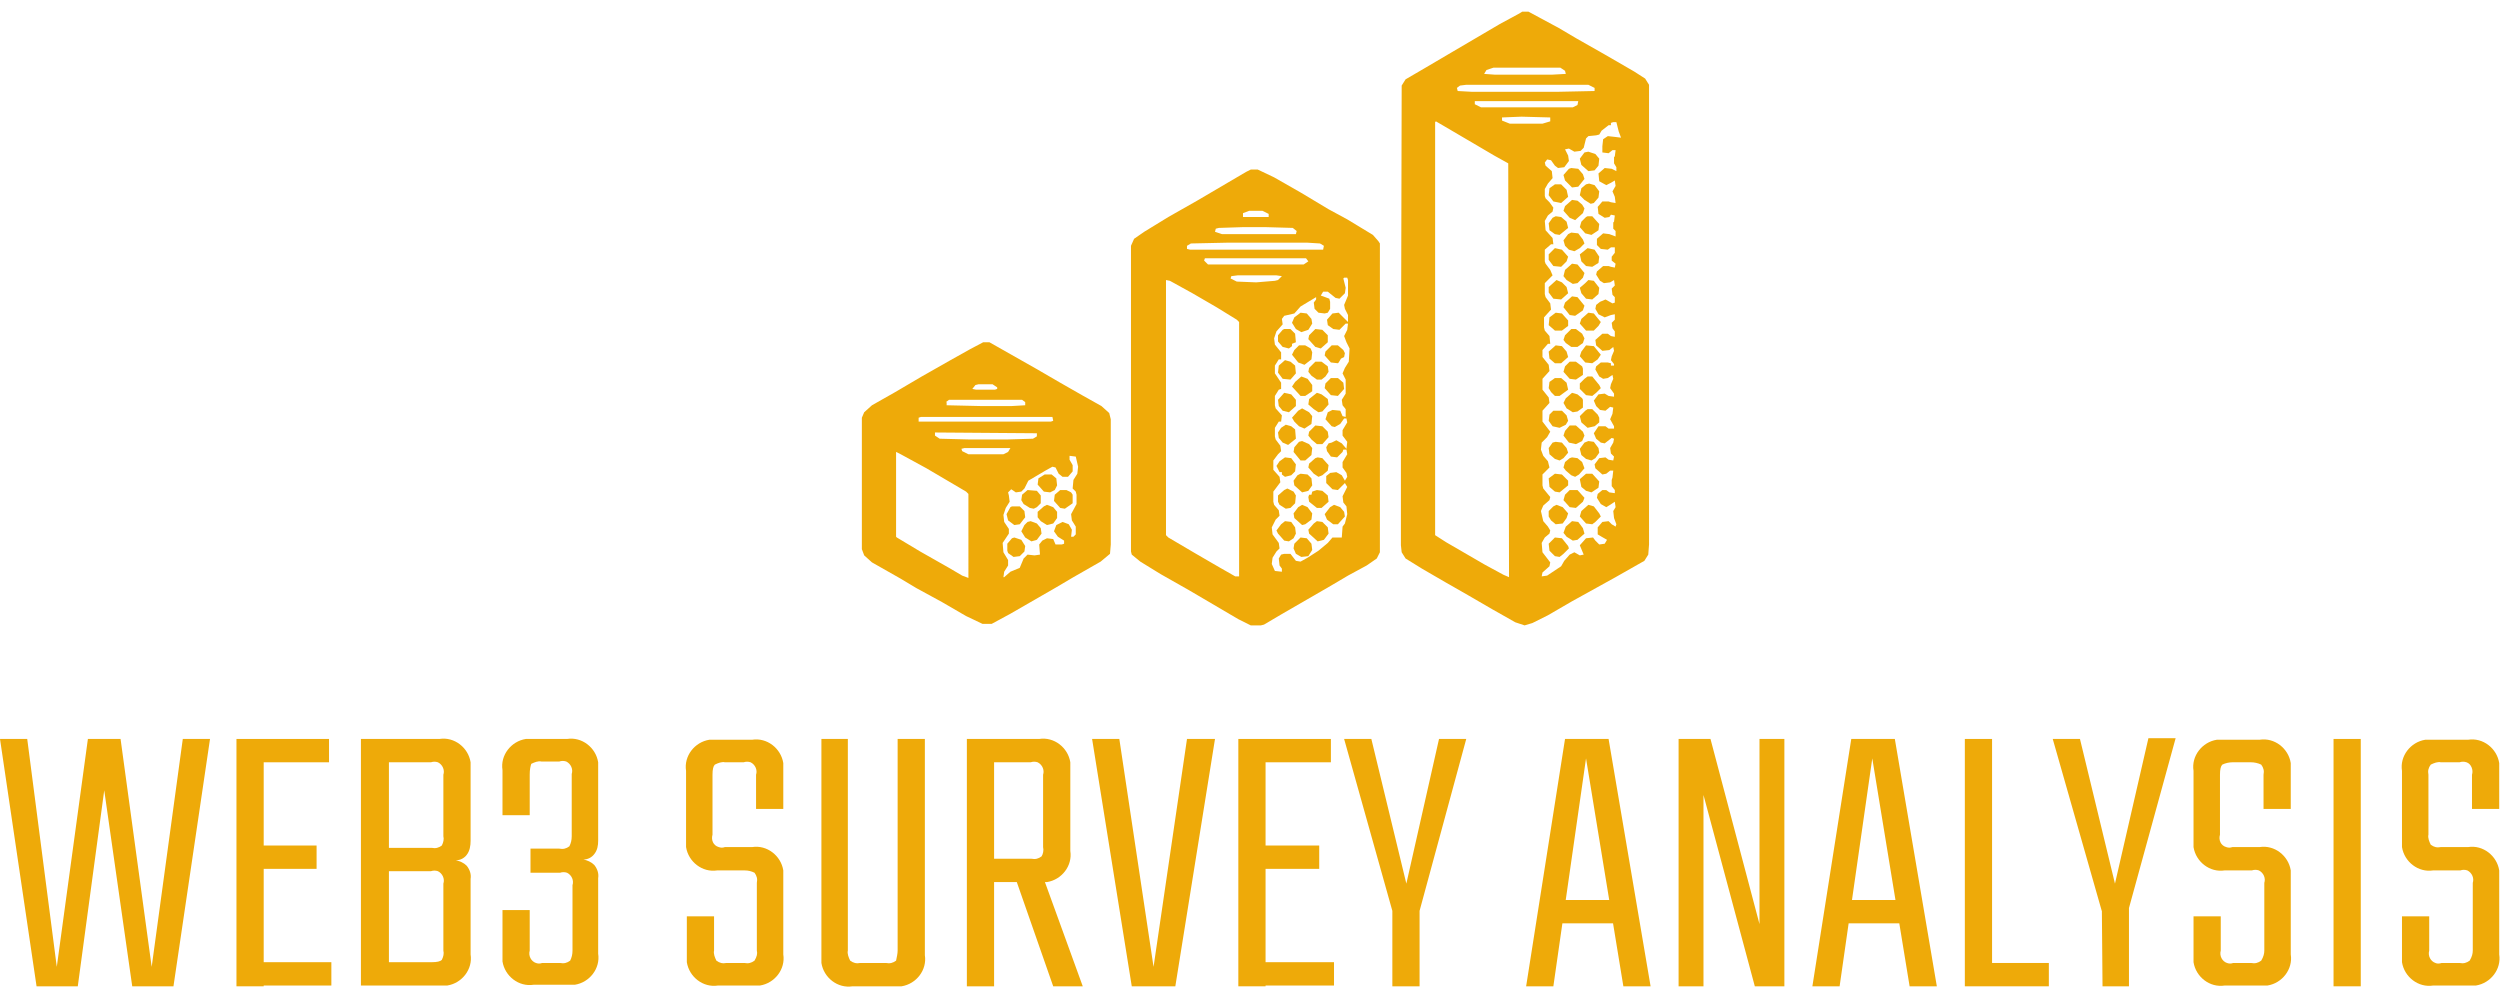<?xml version="1.0" encoding="utf-8"?>
<!-- Generator: Adobe Illustrator 24.1.2, SVG Export Plug-In . SVG Version: 6.00 Build 0)  -->
<svg version="1.1" id="Layer_1" xmlns="http://www.w3.org/2000/svg" xmlns:xlink="http://www.w3.org/1999/xlink" x="0px" y="0px"
	 viewBox="0 0 321.4 128.5" style="enable-background:new 0 0 321.4 128.5;" xml:space="preserve">
<style type="text/css">
	.st0{fill:#EEAA09;}
</style>
<polygon class="st0" points="200.5,30.2 201.6,29.3 201.4,28.5 200.7,27.9 200,27.8 199.6,28 199.1,28.7 199.2,29.6 199.9,30.1 "/>
<polygon class="st0" points="200.7,26.1 201.6,25.3 201.4,24.4 200.7,23.7 199.9,23.7 199.2,24.2 199.1,25.1 199.7,25.9 "/>
<polygon class="st0" points="200.5,55 201.3,54.6 201.6,54.1 201.4,53.4 200.8,52.8 199.7,52.8 199.2,53.3 199.1,54.1 199.6,54.8 
	"/>
<polygon class="st0" points="203.7,31.3 203.5,30.8 202.9,30 202,29.9 201.6,30.1 201,30.9 201.2,31.6 201.7,32.1 202.4,32.3 
	203.1,31.9 "/>
<polygon class="st0" points="203.7,26.8 203.4,26.3 202.8,25.8 202.1,25.7 201.2,26.5 201,27.1 201.8,28 202.5,28.3 203.5,27.4 "/>
<polygon class="st0" points="200.7,46.7 201.6,45.9 201.4,45.2 200.8,44.5 200,44.4 199.1,45.2 199.2,46.1 199.9,46.7 "/>
<polygon class="st0" points="199.9,50.9 200.5,50.9 201.6,50.1 201.4,49.2 200.7,48.6 199.9,48.6 199.2,49.1 199.1,49.9 199.4,50.4 
	"/>
<polygon class="st0" points="200.8,42.5 201.6,41.9 201.6,41.2 200.8,40.3 200,40.2 199.2,40.8 199.1,41.8 199.9,42.5 "/>
<polygon class="st0" points="200.7,38.5 201.6,37.7 201.4,36.9 200.8,36.3 200.1,36 199.1,36.9 199.1,37.6 199.7,38.4 "/>
<polygon class="st0" points="200.7,34.3 201.4,33.6 201.6,33 200.8,32.1 199.9,31.9 199.1,32.7 199.1,33.4 199.7,34.2 "/>
<polygon class="st0" points="201.2,63.6 201,64.3 201.8,65.2 202.6,65.3 203.5,64.5 203.7,64 202.8,63 201.8,63 "/>
<polygon class="st0" points="203.4,59.4 202.8,58.9 202.1,58.8 201.8,58.9 201.2,59.4 201,60.1 201.3,60.5 202,61.1 202.5,61.3 
	203,61 203.7,60.2 "/>
<polygon class="st0" points="202.1,24.1 202.9,24 203.7,23 203.5,22.4 202.9,21.7 202,21.6 201.7,21.7 201,22.5 201.2,23.2 "/>
<polygon class="st0" points="203.7,56 203.5,55.5 202.6,54.7 201.8,54.7 201.2,55.4 201,56 201.7,56.9 202.6,57.1 203.4,56.7 "/>
<polygon class="st0" points="203.7,35.1 202.8,34 202.1,33.9 201.2,34.7 201,35.5 201.4,36 202.2,36.5 202.8,36.4 203.5,35.7 "/>
<polygon class="st0" points="203.5,51.4 203.4,51.2 202.8,50.7 202.1,50.5 201.3,51.2 201,51.8 201.4,52.5 202.2,53 202.8,52.9 
	203.5,52.4 "/>
<polygon class="st0" points="203.7,43.5 203.4,42.9 202.6,42.3 202,42.3 201.2,43.1 201,43.7 201.3,44.1 202,44.6 202.8,44.6 
	203.5,44.1 "/>
<polygon class="st0" points="203.7,39.3 202.8,38.2 202.1,38.1 201.2,38.9 201,39.5 201.8,40.5 202.5,40.6 203.5,39.9 "/>
<polygon class="st0" points="203.5,47.4 203.4,47.1 202.6,46.5 201.8,46.5 201.2,47.1 201,47.8 201.8,48.7 202.6,48.8 203.5,48.2 
	"/>
<polygon class="st0" points="200.8,69.2 199.9,69.1 199.1,69.9 199.2,70.8 199.9,71.5 200.5,71.6 201,71.2 201.7,70.5 201.6,70.2 
	"/>
<polygon class="st0" points="203.9,44.4 203.3,45.2 203.1,45.8 203.8,46.6 204.7,46.7 205.4,46.2 205.8,45.6 204.9,44.5 "/>
<polygon class="st0" points="204.1,31.9 203.1,32.7 203.3,33.6 203.9,34.2 204.7,34.3 205.5,33.8 205.6,33 205,32.1 "/>
<polygon class="st0" points="200.5,59.2 201,58.9 201.6,58.2 201.4,57.6 200.8,56.9 200,56.8 199.6,56.9 199.1,57.6 199.2,58.4 
	199.9,59 "/>
<polygon class="st0" points="204.2,40.2 203.3,41 203.1,41.6 203.9,42.5 204.9,42.5 205.5,41.9 205.8,41.4 204.9,40.3 "/>
<polygon class="st0" points="204.1,27.8 203.9,27.9 203.3,28.5 203.1,29.2 203.8,30 204.6,30.2 205.5,29.6 205.6,28.8 204.7,27.8 
	"/>
<path class="st0" d="M212,10.9l-0.5-0.8l-1.4-0.9L206.3,7l-3.7-2.1l-2.2-1.3l-3.9-2.1h-0.8l-0.5,0.3l-2.4,1.3l-6.3,3.7l-3.4,2
	l-2.4,1.4l-0.5,0.8l-0.1,41.3v17.8l0.1,0.9l0.5,0.8l2.1,1.3l3.1,1.8l2.8,1.6l3.1,1.8l3,1.7l1.2,0.4l1-0.3l2-1l3.1-1.8l5.6-3.1
	l3.7-2.1l0.5-0.8l0.1-1.3V11.8L212,10.9z M191.1,9l0.9-0.3h8.6l0.6,0.4l0.1,0.4l-1.8,0.1h-7.3l-1.4-0.1L191.1,9z M187.3,11.3
	l0.4-0.3l0.8-0.1h15.7l0.8,0.4v0.4l-4.7,0.1h-11.1l-1.8-0.1L187.3,11.3z M202.9,13l-0.1,0.5l-0.6,0.3h-11.8l-0.8-0.4V13H202.9z
	 M194,74.2l-0.7-0.3l-2.4-1.3l-5-2.9l-1.4-0.9V15.7l0.1-0.1l1.2,0.7l6.3,3.7l1.8,1L194,74.2z M194.1,15.9l-1-0.4v-0.4l2.5-0.1
	l3.7,0.1v0.5l-1,0.3L194.1,15.9z M206,19.6l0.8,0.1l0.5-0.4h0.4l-0.1,0.8l-0.1,0.1v0.8l0.3,0.5v0.5l-0.6-0.3l-0.9-0.1l-0.8,0.7
	l0.1,1l0.9,0.5l0.6-0.3l0.5-0.3l0.1,0.7l-0.4,0.7l0.3,0.7l0.1,0.8l-0.6-0.1l-0.3-0.1H206l-0.6,0.7l0.1,0.9l0.8,0.5l0.6-0.1l0.2-0.3
	l0.5,0.1l-0.1,0.8l-0.1,0.1v0.8l0.3,0.3v0.7l-0.8-0.3l-0.8-0.1l-0.8,0.7v0.8l0.5,0.5l0.9,0.1l0.4-0.3h0.5v0.7l-0.4,0.5v0.5l0.5,0.4
	l-0.1,0.5l-0.5-0.1l-0.3-0.1h-0.7l-0.8,0.7l-0.1,0.4l0.5,0.8l0.5,0.3l0.8-0.1l0.5-0.3l0.1,0.7l-0.4,0.4l0.1,0.8l0.3,0.3v0.7
	l-0.3,0.1l-0.9-0.5l-0.7,0.3l-0.5,0.4l-0.1,0.5l0.4,0.7l0.8,0.4l0.8-0.3l0.5-0.1v0.7l-0.4,0.4l0.1,0.7l0.3,0.4v0.7l-0.5-0.1
	l-0.4-0.3h-0.7l-0.9,0.8l0.1,0.7l0.8,0.7l0.9-0.1l0.5-0.4l0.1,0.5l-0.3,0.7l-0.1,0.5l0.4,0.5V47h-0.4v-0.3l-0.4-0.1h-0.9l-0.6,0.5
	l-0.1,0.4l0.5,0.9l0.5,0.3l0.6-0.1l0.6-0.4l0.1,0.5l-0.3,0.7l-0.1,0.5l0.5,0.7V51l-0.7-0.1l-0.5-0.3l-0.8,0.1l-0.6,0.8l0.3,0.7
	l0.5,0.5l0.7,0.1l0.6-0.5l0.4,0.1l-0.1,0.8l-0.3,0.7l0.5,0.9v0.3h-0.7l-0.4-0.3h-0.9l-0.6,0.9l0.3,0.7l0.6,0.5l0.5,0.1l0.9-0.7
	l0.3,0.1l-0.1,0.5l-0.4,0.7l0.1,0.7l0.4,0.4l-0.1,0.5l-0.6-0.1l-0.4-0.3l-0.8,0.1l-0.6,0.8l0.1,0.5l0.9,0.8l0.5-0.1l0.5-0.4h0.4
	l-0.1,0.9l-0.1,0.3v0.8l0.4,0.5v0.4l-0.7-0.1l-0.4-0.3H206l-0.6,0.5l-0.1,0.5l0.5,0.8l0.7,0.4l0.5-0.3l0.6-0.4l0.1,0.7l-0.3,0.5
	l0.1,0.9l0.3,0.8l-0.1,0.3l-0.5-0.3l-0.4-0.4l-0.8,0.1l-0.6,0.7v0.9l0.5,0.3l0.7,0.4l-0.3,0.5l-0.7,0.1l-0.5-0.5l-0.3-0.4l-0.9,0.1
	l-0.8,0.9l0.5,1.2l-0.5,0.1l-0.7-0.4l-0.6,0.3l-0.7,0.8l-0.4,0.7l-1.8,1.2l-0.7,0.1l0.1-0.5l0.9-0.8l0.1-0.5l-1-1.3l-0.1-1.2
	l0.4-0.7l0.6-0.5l0.1-0.4l-0.3-0.5l-0.6-0.7l-0.3-1.3l0.3-0.7l0.8-0.7l0.1-0.4l-0.9-1.1l-0.1-0.4v-1.4l0.9-0.9l-0.2-0.8l-0.6-0.7
	l-0.3-0.8l0.1-0.9l0.7-0.7l0.4-0.7l-1-1.3v-1.4l0.9-1l-0.1-0.7l-0.8-1v-1.4l0.9-1l-0.1-0.8l-0.8-1V45l0.7-0.8h0.3l-0.1-1l-0.6-0.7
	l-0.1-0.4v-1.3l0.9-1l-0.1-0.8l-0.6-0.8l-0.1-0.4v-1.4l1-1l-0.3-0.7l-0.6-0.8l-0.1-0.3v-1.5l0.8-0.7h0.3l-0.1-0.8l-0.9-1l-0.1-1.2
	l0.4-0.7l0.6-0.5l0.1-0.5l-0.5-0.7l-0.5-0.5l-0.1-0.3v-0.9l0.4-0.7l0.6-0.7l-0.1-0.9l-0.8-0.7l-0.1-0.4l0.3-0.4l0.5,0.1l0.5,0.7
	l0.4,0.3l0.8-0.1l0.6-0.8l-0.1-0.7l-0.4-0.8l0.5-0.1l0.7,0.4l0.8-0.1l0.4-0.4l0.3-1.2l0.3-0.3l1-0.1l0.4-0.1l0.3-0.5l0.9-0.7h0.3
	v-0.3l0.3-0.1h0.4l0.3,1.2l0.3,0.8l-0.8-0.1l-0.9-0.1l-0.6,0.4l-0.1,0.9L206,19.6z"/>
<polygon class="st0" points="204.3,23.6 203.9,23.7 203.3,24.2 203.1,25.1 203.7,25.7 204.5,26.2 204.9,26.1 205.5,25.4 205.6,24.6 
	205,23.8 "/>
<polygon class="st0" points="204.2,19.5 203.7,19.6 203.1,20.4 203.3,21.2 204.2,22 205,21.9 205.5,21.3 205.6,20.4 205.1,19.8 "/>
<polygon class="st0" points="204.2,36 203.8,36.4 203.1,37 203.3,37.7 203.9,38.4 204.7,38.5 205.5,37.8 205.6,37 204.9,36.1 "/>
<polygon class="st0" points="204.2,64.9 203.3,65.7 203.1,66.4 203.9,67.3 204.7,67.4 205.1,67.1 205.8,66.4 205.6,66 204.9,65.1 
	"/>
<polygon class="st0" points="202.9,67.1 202.1,67 201.3,67.7 201,68.5 201.4,69 202.2,69.5 202.8,69.4 203.7,68.6 203.5,67.9 "/>
<polygon class="st0" points="200.9,67.3 201.4,66.6 201.6,66 200.9,65.2 200.1,64.9 199.7,65.1 199.1,65.7 199.1,66.4 199.4,66.9 
	200,67.4 "/>
<polygon class="st0" points="200.5,63.3 201.6,62.4 201.6,61.8 200.8,61 199.9,60.9 199.1,61.5 199.2,62.6 199.9,63.2 "/>
<polygon class="st0" points="204.1,48.4 203.7,48.7 203.1,49.3 203.1,50 203.9,50.8 204.7,50.9 205.2,50.5 205.8,49.9 205.6,49.5 
	204.7,48.4 "/>
<polygon class="st0" points="204.1,52.6 203.8,52.8 203.1,53.5 203.3,54.3 204.1,55 205,54.8 205.6,54.3 205.6,53.7 205.4,53.3 
	204.7,52.6 "/>
<polygon class="st0" points="203.9,60.9 203.1,61.6 203.3,62.6 203.9,63.1 204.6,63.3 205.5,62.7 205.6,61.9 204.7,60.9 "/>
<polygon class="st0" points="204.2,56.7 203.7,56.9 203.1,57.7 203.3,58.5 203.9,59 204.6,59.2 205.1,58.9 205.6,58.2 205.5,57.6 
	204.9,56.8 "/>
<polygon class="st0" points="168.6,46.2 168.7,45.3 168.5,44.8 167.8,44.4 167,44.4 166.4,45 166.1,45.6 166.9,46.6 167.7,46.9 "/>
<polygon class="st0" points="169.9,48.8 170.4,48.4 170.8,47.8 170.7,47.1 169.9,46.5 169.1,46.5 168.3,47.3 168.2,47.8 168.6,48.3 
	169.3,48.8 "/>
<polygon class="st0" points="167.3,42.7 168.2,42.4 168.7,41.6 168.6,41 168,40.3 167.2,40.2 166.4,40.8 166.1,41.5 166.6,42.3 "/>
<polygon class="st0" points="165.7,53 166.6,52.2 166.6,51.4 166,50.7 165.1,50.5 164.3,51.4 164.4,52.2 164.9,52.8 "/>
<polygon class="st0" points="165.7,44.8 166.1,44.5 166.1,44.2 166.6,44 166.5,42.9 165.9,42.3 165.1,42.3 164.9,42.4 164.3,43.1 
	164.3,43.9 164.9,44.6 "/>
<polygon class="st0" points="165.9,48.8 166.6,48 166.5,47 165.9,46.5 165.2,46.3 164.4,47 164.3,47.9 164.9,48.7 "/>
<polygon class="st0" points="168.7,62.4 168.6,61.5 168.1,61 167.2,60.9 166.8,61.1 166.3,61.8 166.4,62.4 167.4,63.3 168.2,63.1 
	"/>
<polygon class="st0" points="166.9,65.2 166.3,66 166.4,66.6 167.4,67.5 167.8,67.4 168.6,66.8 168.7,66 168.1,65.2 167.4,64.9 "/>
<polygon class="st0" points="165.6,57.2 166.6,56.4 166.5,55.2 166,54.8 165.3,54.6 164.7,55 164.3,55.6 164.4,56.3 164.9,56.9 "/>
<polygon class="st0" points="168.2,43.6 169.1,44.6 169.8,44.8 170.7,44 170.7,43.1 170,42.4 169.1,42.3 168.3,43.1 "/>
<polygon class="st0" points="168.7,49.5 168.1,48.7 167.3,48.4 166.5,49.1 166.1,49.7 167.2,50.9 167.8,50.9 168.7,50.3 "/>
<polygon class="st0" points="168.7,57.6 168.3,57.1 167.4,56.7 167,56.8 166.4,57.5 166.3,58.1 167.2,59.2 167.8,59.2 168.6,58.5 
	"/>
<polygon class="st0" points="168.7,53.5 168.3,53 167.4,52.5 166.9,52.8 166.1,53.7 166.4,54.2 167,54.8 167.7,55.1 168.6,54.5 "/>
<polygon class="st0" points="170,67.1 169.3,67 168.9,67.3 168.2,68.1 168.3,68.6 169.4,69.6 170.2,69.4 170.8,68.6 170.7,67.8 "/>
<polygon class="st0" points="171.1,48.6 170.4,49.3 170.3,49.9 171.1,50.8 172,50.9 172.8,50 172.7,49.2 172,48.6 "/>
<polygon class="st0" points="169.9,50.7 169.3,50.5 168.3,51.3 168.2,52 168.9,52.6 169.5,53 170,52.9 170.8,52 170.7,51.3 "/>
<polygon class="st0" points="169.1,54.7 169,54.8 168.3,55.5 168.2,56 168.6,56.5 169.3,57.1 170,57.1 170.8,56.2 170.7,55.5 
	170,54.8 "/>
<polygon class="st0" points="172,44.4 171.2,44.4 170.4,45.2 170.3,45.7 171.1,46.6 172,46.7 172.1,46.6 172.4,46.1 172.8,45.9 
	172.9,45.4 172.7,45 "/>
<polygon class="st0" points="164.8,60.7 164.8,61 165.2,61.3 166,61.1 166.5,60.6 166.6,59.7 166,58.9 165.2,58.8 164.5,59.3 
	164.1,59.9 164.5,60.7 "/>
<path class="st0" d="M177.2,31l-0.7-0.8l-3.3-2l-2.4-1.3l-3.5-2.1l-3.5-2l-2.1-1h-0.9l-0.6,0.3l-6.3,3.7l-3.7,2.1l-3.1,1.9l-1.3,0.9
	l-0.4,0.9v39.3l0.1,0.4l1.1,0.9l2.6,1.6l3.7,2.1l6.3,3.7l1.6,0.8h1.3l0.4-0.1l2.2-1.3l6.4-3.7l2.2-1.3l2.4-1.3l1.3-0.9l0.4-0.8V31.3
	L177.2,31z M159.8,27.4l0.8-0.3h1.7l0.8,0.4v0.4h-3.3L159.8,27.4z M156.3,29.4l0.4-0.1l3.1-0.1h2.9l3.5,0.1l0.5,0.4l-0.1,0.4h-9.5
	l-0.9-0.3L156.3,29.4z M152.6,31.6l0.5-0.3l4.6-0.1h10.4l1.6,0.1l0.5,0.3l-0.1,0.5H153l-0.4-0.1V31.6z M168.2,33.6l-0.6,0.4h-12.3
	l-0.5-0.5l0.1-0.3h13L168.2,33.6z M159.3,74.1h-0.5l-2.1-1.2l-3.1-1.8l-3.4-2l-0.3-0.3V36l0.5,0.1l2.9,1.6l3.1,1.8l2.6,1.6l0.3,0.3
	V74.1z M161.5,36.3l-2.5-0.1l-0.8-0.4l0.1-0.3l0.8-0.1h5l0.7,0.1l-0.5,0.5l-0.4,0.1L161.5,36.3z M172.6,48l0.4,0.8v1.8l-0.5,0.8
	l0.1,0.7l0.4,0.5v1l-0.4-0.1l-0.3-0.7l-1-0.1l-0.6,0.3l-0.3,0.9l0.8,0.9l0.4,0.1l0.7-0.4l0.5-0.7h0.3l0.1,0.5l-0.6,1v0.7l0.6,0.8
	l-0.1,0.9l-0.6-0.7l-0.7-0.4l-0.6,0.3l-0.4,0.1l-0.3,0.5l0.1,0.5l0.5,0.7l0.8,0.1l0.7-0.7l0.1-0.3h0.4l0.1,0.6l-0.6,1v0.7l0.5,0.7
	l0.1,0.5l-0.3,0.5l-0.4-0.7l-0.7-0.4l-0.8,0.1l-0.5,0.4v0.9l0.8,0.8L172,63l0.9-0.9l0.3,0.5l-0.6,1.2l0.1,0.8l0.4,0.5l0.1,1
	l-0.3,1.2l-0.3,0.4l-0.1,1.4h-1.2l-0.6,0.7l-1.2,1l-1.4,0.9l-0.9,0.5l-0.6-0.1l-0.7-0.9h-0.8l-0.4,0.1l-0.3,0.5l0.1,0.9l0.3,0.4v0.4
	l-0.9-0.1l-0.4-0.9l0.1-0.8l0.5-0.8l0.4-0.4l-0.1-0.7l-0.8-1.1l-0.1-0.9l0.5-1l0.5-0.5l-0.1-0.7l-0.6-0.7l-0.1-0.4v-1.3l0.9-1.2
	l-0.1-0.7l-0.8-0.9v-1.2l0.6-0.8l0.4-0.4l-0.1-0.7l-0.6-0.8l-0.1-0.4v-1.1l0.5-0.8h0.3l0.1-0.8l-0.8-0.9l-0.1-0.4v-1.2l0.5-0.8
	l0.3-0.1v-0.8l-0.8-1.2V47l0.5-0.8h0.3v-0.9l-0.8-1l-0.1-0.8l0.3-0.9l0.8-0.9l-0.1-0.7l0.3-0.4l1.3-0.3l0.8-0.9l2-1.2v0.3l-0.3,0.4
	l0.1,0.8l0.5,0.5l0.8,0.1l0.4-0.1l0.3-0.5v-0.9l-0.1-0.4l-0.8-0.3l-0.3-0.1l0.3-0.5h0.6l1,0.8l0.5,0.1l0.7-0.7l0.1-0.7l-0.3-1.2
	l0.1-0.1h0.4l0.1,0.3v2l-0.5,1.2l0.1,0.5l0.4,0.8v0.9l-1.2-1.2l-0.8,0.1l-0.7,0.8l0.1,0.7l0.7,0.5l0.8,0.1l0.8-0.8h0.3l-0.1,0.8
	l-0.4,0.8l0.3,0.8l0.4,0.8l-0.1,1.7l-0.5,0.8L172.6,48z"/>
<polygon class="st0" points="169.4,58.8 169.1,58.9 168.3,59.6 168.2,60.1 168.9,60.9 169.5,61.3 170,61.1 170.7,60.5 170.8,59.8 
	170,58.9 "/>
<polygon class="st0" points="166.6,68.6 166.5,67.8 166,67.1 165.2,67 164.7,67.4 164.1,68.2 164.3,68.6 165.1,69.5 165.7,69.6 
	166.3,69.2 "/>
<polygon class="st0" points="169.3,63 168.7,63.2 168.6,63.6 168.3,63.6 168.2,63.9 168.3,64.5 169.3,65.3 169.9,65.3 170.8,64.5 
	170.7,63.7 170,63.1 "/>
<polygon class="st0" points="165.3,65.4 165.9,65.3 166.5,64.7 166.6,63.7 166.3,63.2 165.5,62.8 165.1,63 164.3,63.7 164.3,64.5 
	164.5,64.9 "/>
<polygon class="st0" points="168,69.2 167.2,69.1 166.4,69.9 166.3,70.5 166.6,71.2 167.3,71.6 168.2,71.5 168.7,70.7 168.6,69.9 
	"/>
<polygon class="st0" points="170.6,66.8 171.4,67.4 172,67.4 172.9,66.4 172.8,65.8 172.3,65.2 171.5,64.9 171,65.2 170.3,66.1 "/>
<polygon class="st0" points="130.4,69.1 130.1,69.2 129.5,69.9 129.5,70.8 129.6,71.1 130.3,71.6 131.1,71.5 131.7,70.9 131.8,70.2 
	131.3,69.4 "/>
<polygon class="st0" points="130.4,67.5 131.1,67.4 131.8,66.5 131.7,65.7 131.1,65.1 130.1,65.1 129.9,65.2 129.4,66.1 129.6,66.9 
	"/>
<polygon class="st0" points="133.3,67.3 132.5,67 132.1,67.1 131.7,67.5 131.3,68.3 131.8,69.1 132.6,69.6 133.3,69.4 133.9,68.6 
	133.8,67.9 "/>
<polygon class="st0" points="132.4,65.3 132.9,65.4 133.3,65.2 133.8,64.7 133.8,63.7 133.3,63.1 132.1,63 131.4,63.6 131.3,64.3 
	131.6,64.8 "/>
<polygon class="st0" points="135,63.3 135.6,63 135.9,62.4 135.8,61.5 135.2,61 134.3,61 133.5,61.5 133.4,62.3 134.2,63.2 "/>
<path class="st0" d="M142.6,53.1l-1-0.9l-2.5-1.4l-2.8-1.6l-3.1-1.8l-6-3.4h-0.8l-1.7,0.9l-2.5,1.4l-3.7,2.1l-3.4,2l-3,1.7l-1,0.9
	l-0.3,0.7v16.9l0.3,0.8l1,0.9l3.7,2.1l2,1.2l3.3,1.8l3.1,1.8l2.1,1h1.2l2.4-1.3l5.9-3.4l2.2-1.3l3.5-2l1.2-1l0.1-1.2V53.9
	L142.6,53.1z M125.4,49.5l0.4-0.1h1.8l0.6,0.4V50l-0.3,0.1h-2.4l-0.5-0.1L125.4,49.5z M121.6,51.7l0.4-0.3h9.4l0.4,0.3v0.4l-1.7,0.1
	H126l-4.3-0.1V51.7z M118.1,53.7l0.3-0.1h16.9l0.1,0.5l-0.3,0.1h-17L118.1,53.7z M133.3,55.7v0.4l-0.5,0.3l-3.4,0.1h-4.7l-3.9-0.1
	l-0.6-0.4v-0.4L133.3,55.7z M124.5,74.3l-0.8-0.3l-1.7-1l-3.7-2.1l-3-1.8l-0.1-0.1V58.1l0.6,0.3l3.3,1.8l1.7,1l3.4,2l0.3,0.3
	L124.5,74.3z M124.5,58.4l-0.8-0.4l-0.1-0.3l0.4-0.1h5.9l-0.3,0.5l-0.6,0.3H124.5z M137.9,62.8l0.4,0.4l0.1,0.4v1.2l-0.7,1.3
	l0.1,0.8l0.5,0.8v1L138,69h-0.3l0.1-0.9l-0.4-0.7l-0.8-0.3l-0.8,0.4l-0.3,0.8L136,69l0.8,0.5v0.4l-0.3,0.1h-0.8l-0.3-0.7l-0.8-0.1
	l-0.6,0.3l-0.4,0.5l0.1,1.3l-0.7,0.1l-0.9-0.1l-0.5,0.5l-0.5,1.2l-1.2,0.5l-0.8,0.7H129l0.1-0.7l0.5-0.8v-0.7l-0.6-1l-0.1-1.2
	l0.8-1.2V68l-0.6-0.9l-0.1-0.9l0.3-0.9l0.5-0.8l-0.1-0.8l-0.1-0.4l0.4-0.4l0.6,0.4l0.7-0.1l0.4-0.4l0.5-1l2.2-1.3l0.9-0.5l0.4,0.1
	l0.4,0.8l0.5,0.4h0.7l0.6-0.7v-0.8l-0.4-0.7v-0.5l0.8,0.1l0.3,1.3l-0.1,0.9l-0.5,0.8L137.9,62.8z"/>
<polygon class="st0" points="134.6,64.9 134.2,65.1 133.4,65.8 133.4,66.5 133.8,67 134.6,67.5 135.4,67.3 135.9,66.6 135.9,65.8 
	135.4,65.2 "/>
<polygon class="st0" points="137.1,63 136.3,63 135.6,63.6 135.5,64.4 136.3,65.3 136.9,65.4 137.9,64.7 137.9,63.6 137.7,63.3 "/>
<path class="st0" d="M23.5,95H27l-4.7,31.8h-5.3l-3.6-25.2L10,126.8H4.7L0,95h3.5l3.8,29.3l4-29.3h4.2l4,29.3L23.5,95z"/>
<path class="st0" d="M30.4,95h3.5v31.8h-3.5V95z M42.3,95v3h-9.7v-3H42.3z M40.7,108.7v3h-8.1v-3H40.7z M42.6,123.7v3h-10v-3H42.6z"
	/>
<path class="st0" d="M46.4,95h10.1c1.9-0.3,3.7,1.1,4,3c0,0.3,0,0.6,0,1v9.1c0,0.6-0.1,1.3-0.5,1.8c-0.3,0.4-0.8,0.7-1.4,0.7
	c0.5,0.1,1,0.3,1.4,0.7c0.4,0.5,0.6,1.1,0.5,1.7v9.7c0.3,1.9-1.1,3.7-3,4c-0.3,0-0.7,0-1,0H46.4V95z M57,107.5v-7.9
	c0.2-0.6-0.1-1.3-0.7-1.6c-0.3-0.1-0.6-0.1-0.9,0H50v11h5.5c0.5,0.1,0.9,0,1.3-0.3C57,108.3,57.1,107.9,57,107.5L57,107.5z
	 M57,122.2v-8.6c0.2-0.6-0.1-1.3-0.7-1.6c-0.3-0.1-0.6-0.1-0.9,0H50v11.7h5.5c0.7,0,1.1-0.1,1.3-0.3C57,123,57.1,122.6,57,122.2
	L57,122.2z"/>
<path class="st0" d="M68.1,99.6v5.2h-3.5V99c-0.3-1.9,1.1-3.7,3-4c0.3,0,0.7,0,1,0h4.3c1.9-0.3,3.7,1.1,4,3c0,0.3,0,0.7,0,1v9.1
	c0,0.6-0.1,1.2-0.5,1.7c-0.3,0.4-0.8,0.7-1.4,0.7c0.5,0.1,1,0.3,1.4,0.7c0.4,0.5,0.6,1.1,0.5,1.7v9.7c0.3,1.9-1.1,3.7-3,4
	c-0.3,0-0.7,0-1,0h-4.3c-1.9,0.3-3.7-1.1-4-3c0-0.3,0-0.7,0-1V117h3.5v5.2c-0.2,0.7,0.2,1.4,0.8,1.6c0.3,0.1,0.5,0.1,0.8,0h2.3
	c0.5,0.1,0.9,0,1.3-0.3c0.2-0.4,0.3-0.8,0.3-1.3v-8.4c0.2-0.6-0.1-1.3-0.7-1.6c-0.3-0.1-0.6-0.1-0.9,0h-3.8v-3.1h3.7
	c0.5,0.1,0.9,0,1.3-0.3c0.2-0.4,0.3-0.8,0.3-1.3v-8c0.2-0.6-0.1-1.3-0.7-1.6c-0.3-0.1-0.6-0.1-0.9,0h-2.3c-0.4-0.1-0.9,0.1-1.3,0.3
	C68.2,98.5,68.1,98.9,68.1,99.6z"/>
<path class="st0" d="M97.3,122.2v-8.7c0.1-0.5,0-0.9-0.3-1.3c-0.4-0.2-0.8-0.3-1.3-0.3h-3.5c-1.9,0.3-3.7-1.1-4-3c0-0.3,0-0.7,0-1
	v-8.8c-0.3-1.9,1.1-3.7,3-4c0.3,0,0.7,0,1,0h4.5c1.9-0.3,3.7,1.1,4,3c0,0.3,0,0.6,0,1v4.9h-3.5v-4.4c0.2-0.6-0.1-1.3-0.7-1.6
	c-0.3-0.1-0.6-0.1-0.9,0h-2.4c-0.4-0.1-0.9,0.1-1.3,0.3c-0.2,0.2-0.3,0.6-0.3,1.3v7.7c-0.2,0.7,0.1,1.4,0.8,1.6
	c0.3,0.1,0.5,0.1,0.8,0h3.5c1.9-0.3,3.7,1.1,4,3c0,0.3,0,0.7,0,1v9.8c0.3,1.9-1.1,3.7-3,4c-0.3,0-0.7,0-1,0h-4.4
	c-1.9,0.3-3.7-1.1-4-3c0-0.3,0-0.7,0-1v-4.9h3.5v4.4c-0.1,0.4,0.1,0.9,0.3,1.3c0.4,0.3,0.8,0.4,1.3,0.3h2.3c0.5,0.1,0.9,0,1.3-0.3
	C97.3,123,97.4,122.6,97.3,122.2z"/>
<path class="st0" d="M109,95v27.2c-0.1,0.4,0.1,0.9,0.3,1.3c0.4,0.3,0.8,0.4,1.3,0.3h1.6v3h-2.6c-1.9,0.3-3.7-1.1-4-3
	c0-0.3,0-0.7,0-1V95H109z M115.4,122.2V95h3.5v27.8c0.3,1.9-1.1,3.7-3,4c-0.3,0-0.7,0-1,0h-3.1v-3h2.1c0.5,0.1,0.9,0,1.3-0.3
	C115.3,123,115.4,122.6,115.4,122.2z"/>
<path class="st0" d="M134.1,108.9v-9.3c0.2-0.6-0.1-1.3-0.7-1.6c-0.3-0.1-0.6-0.1-0.9,0h-8.2v-3h9.3c1.9-0.3,3.7,1.1,4,3
	c0,0.3,0,0.6,0,1v10.4c0.3,1.9-1.1,3.7-3,4c-0.3,0-0.6,0-1,0h-7.1v-3h6.1c0.5,0.1,0.9,0,1.3-0.3
	C134.1,109.8,134.2,109.3,134.1,108.9z M124.3,95h3.5v31.8h-3.5V95z M130.3,112.2h3.6l5.3,14.6h-3.8L130.3,112.2z"/>
<path class="st0" d="M152.6,95h3.6l-5.1,31.8h-5.6L140.4,95h3.5l4.4,29.3L152.6,95z"/>
<path class="st0" d="M159.2,95h3.5v31.8h-3.5V95z M171.1,95v3h-9.7v-3H171.1z M169.6,108.7v3h-8.1v-3H169.6z M171.5,123.7v3h-10v-3
	H171.5z"/>
<path class="st0" d="M182.5,117.1H179L172.8,95h3.5l4.5,18.6l4.2-18.6h3.5L182.5,117.1z M179,115.1h3.5v11.7H179V115.1z"/>
<path class="st0" d="M212.2,126.8h-3.5l-4.8-29.3l-4.2,29.3h-3.5l5-31.8h5.6L212.2,126.8z M208.6,115.7v3h-8.9v-3H208.6z"/>
<path class="st0" d="M226.2,95h3.2v31.8h-3.8l-6.6-24.6v24.6h-3.2V95h4.1l6.3,23.8V95z"/>
<path class="st0" d="M249,126.8h-3.5l-4.8-29.3l-4.2,29.3H233l5-31.8h5.6L249,126.8z M245.4,115.7v3h-8.9v-3H245.4z"/>
<path class="st0" d="M252.6,95h3.5v31.8h-3.5V95z M254.7,126.8v-3h8.7v3H254.7z"/>
<path class="st0" d="M273.6,117.1h-3.4L263.9,95h3.5l4.5,18.6l4.3-18.7h3.5L273.6,117.1z M270.2,115.1h3.5v11.7h-3.4L270.2,115.1z"
	/>
<path class="st0" d="M291.1,122.2v-8.7c0.2-0.6-0.1-1.3-0.7-1.6c-0.3-0.1-0.6-0.1-0.9,0H286c-1.9,0.3-3.7-1.1-4-3c0-0.3,0-0.7,0-1
	v-8.8c-0.3-1.9,1.1-3.7,3-4c0.3,0,0.6,0,1,0h4.5c1.9-0.3,3.7,1.1,4,3c0,0.3,0,0.7,0,1v4.9H291v-4.4c0.1-0.5,0-0.9-0.3-1.3
	c-0.4-0.2-0.9-0.3-1.3-0.3H287c-0.4,0-0.9,0.1-1.3,0.3c-0.2,0.2-0.3,0.6-0.3,1.3v7.7c-0.2,0.7,0.1,1.4,0.8,1.6
	c0.3,0.1,0.5,0.1,0.8,0h3.5c1.9-0.3,3.7,1.1,4,3c0,0.3,0,0.7,0,1v9.8c0.3,1.9-1.1,3.7-3,4c-0.3,0-0.7,0-1,0h-4.5
	c-1.9,0.3-3.7-1.1-4-3c0-0.3,0-0.7,0-1v-4.9h3.5v4.4c-0.2,0.7,0.2,1.4,0.8,1.6c0.3,0.1,0.5,0.1,0.8,0h2.3c0.5,0.1,0.9,0,1.3-0.3
	C291,123,291.1,122.6,291.1,122.2z"/>
<path class="st0" d="M300,95h3.5v31.8H300V95z"/>
<path class="st0" d="M317.9,122.2v-8.7c0.2-0.6-0.1-1.3-0.7-1.6c-0.3-0.1-0.6-0.1-0.9,0h-3.5c-1.9,0.3-3.7-1.1-4-3c0-0.3,0-0.7,0-1
	v-8.8c-0.3-1.9,1.1-3.7,3-4c0.3,0,0.6,0,1,0h4.5c1.9-0.3,3.7,1.1,4,3c0,0.3,0,0.6,0,1v4.9h-3.5v-4.4c0.2-0.6-0.1-1.4-0.7-1.6
	c-0.3-0.1-0.6-0.1-0.9,0h-2.4c-0.4-0.1-0.9,0.1-1.3,0.3c-0.3,0.4-0.4,0.8-0.3,1.3v7.7c-0.1,0.4,0.1,0.9,0.3,1.3
	c0.4,0.3,0.8,0.4,1.3,0.3h3.5c1.9-0.3,3.7,1.1,4,3c0,0.3,0,0.7,0,1v9.8c0.3,1.9-1.1,3.7-3,4c-0.3,0-0.7,0-1,0h-4.5
	c-1.9,0.3-3.7-1.1-4-3c0-0.3,0-0.7,0-1v-4.9h3.5v4.4c-0.2,0.7,0.2,1.4,0.8,1.6c0.2,0.1,0.5,0.1,0.8,0h2.3c0.5,0.1,0.9,0,1.3-0.3
	C317.8,123,317.9,122.6,317.9,122.2z"/>
</svg>
